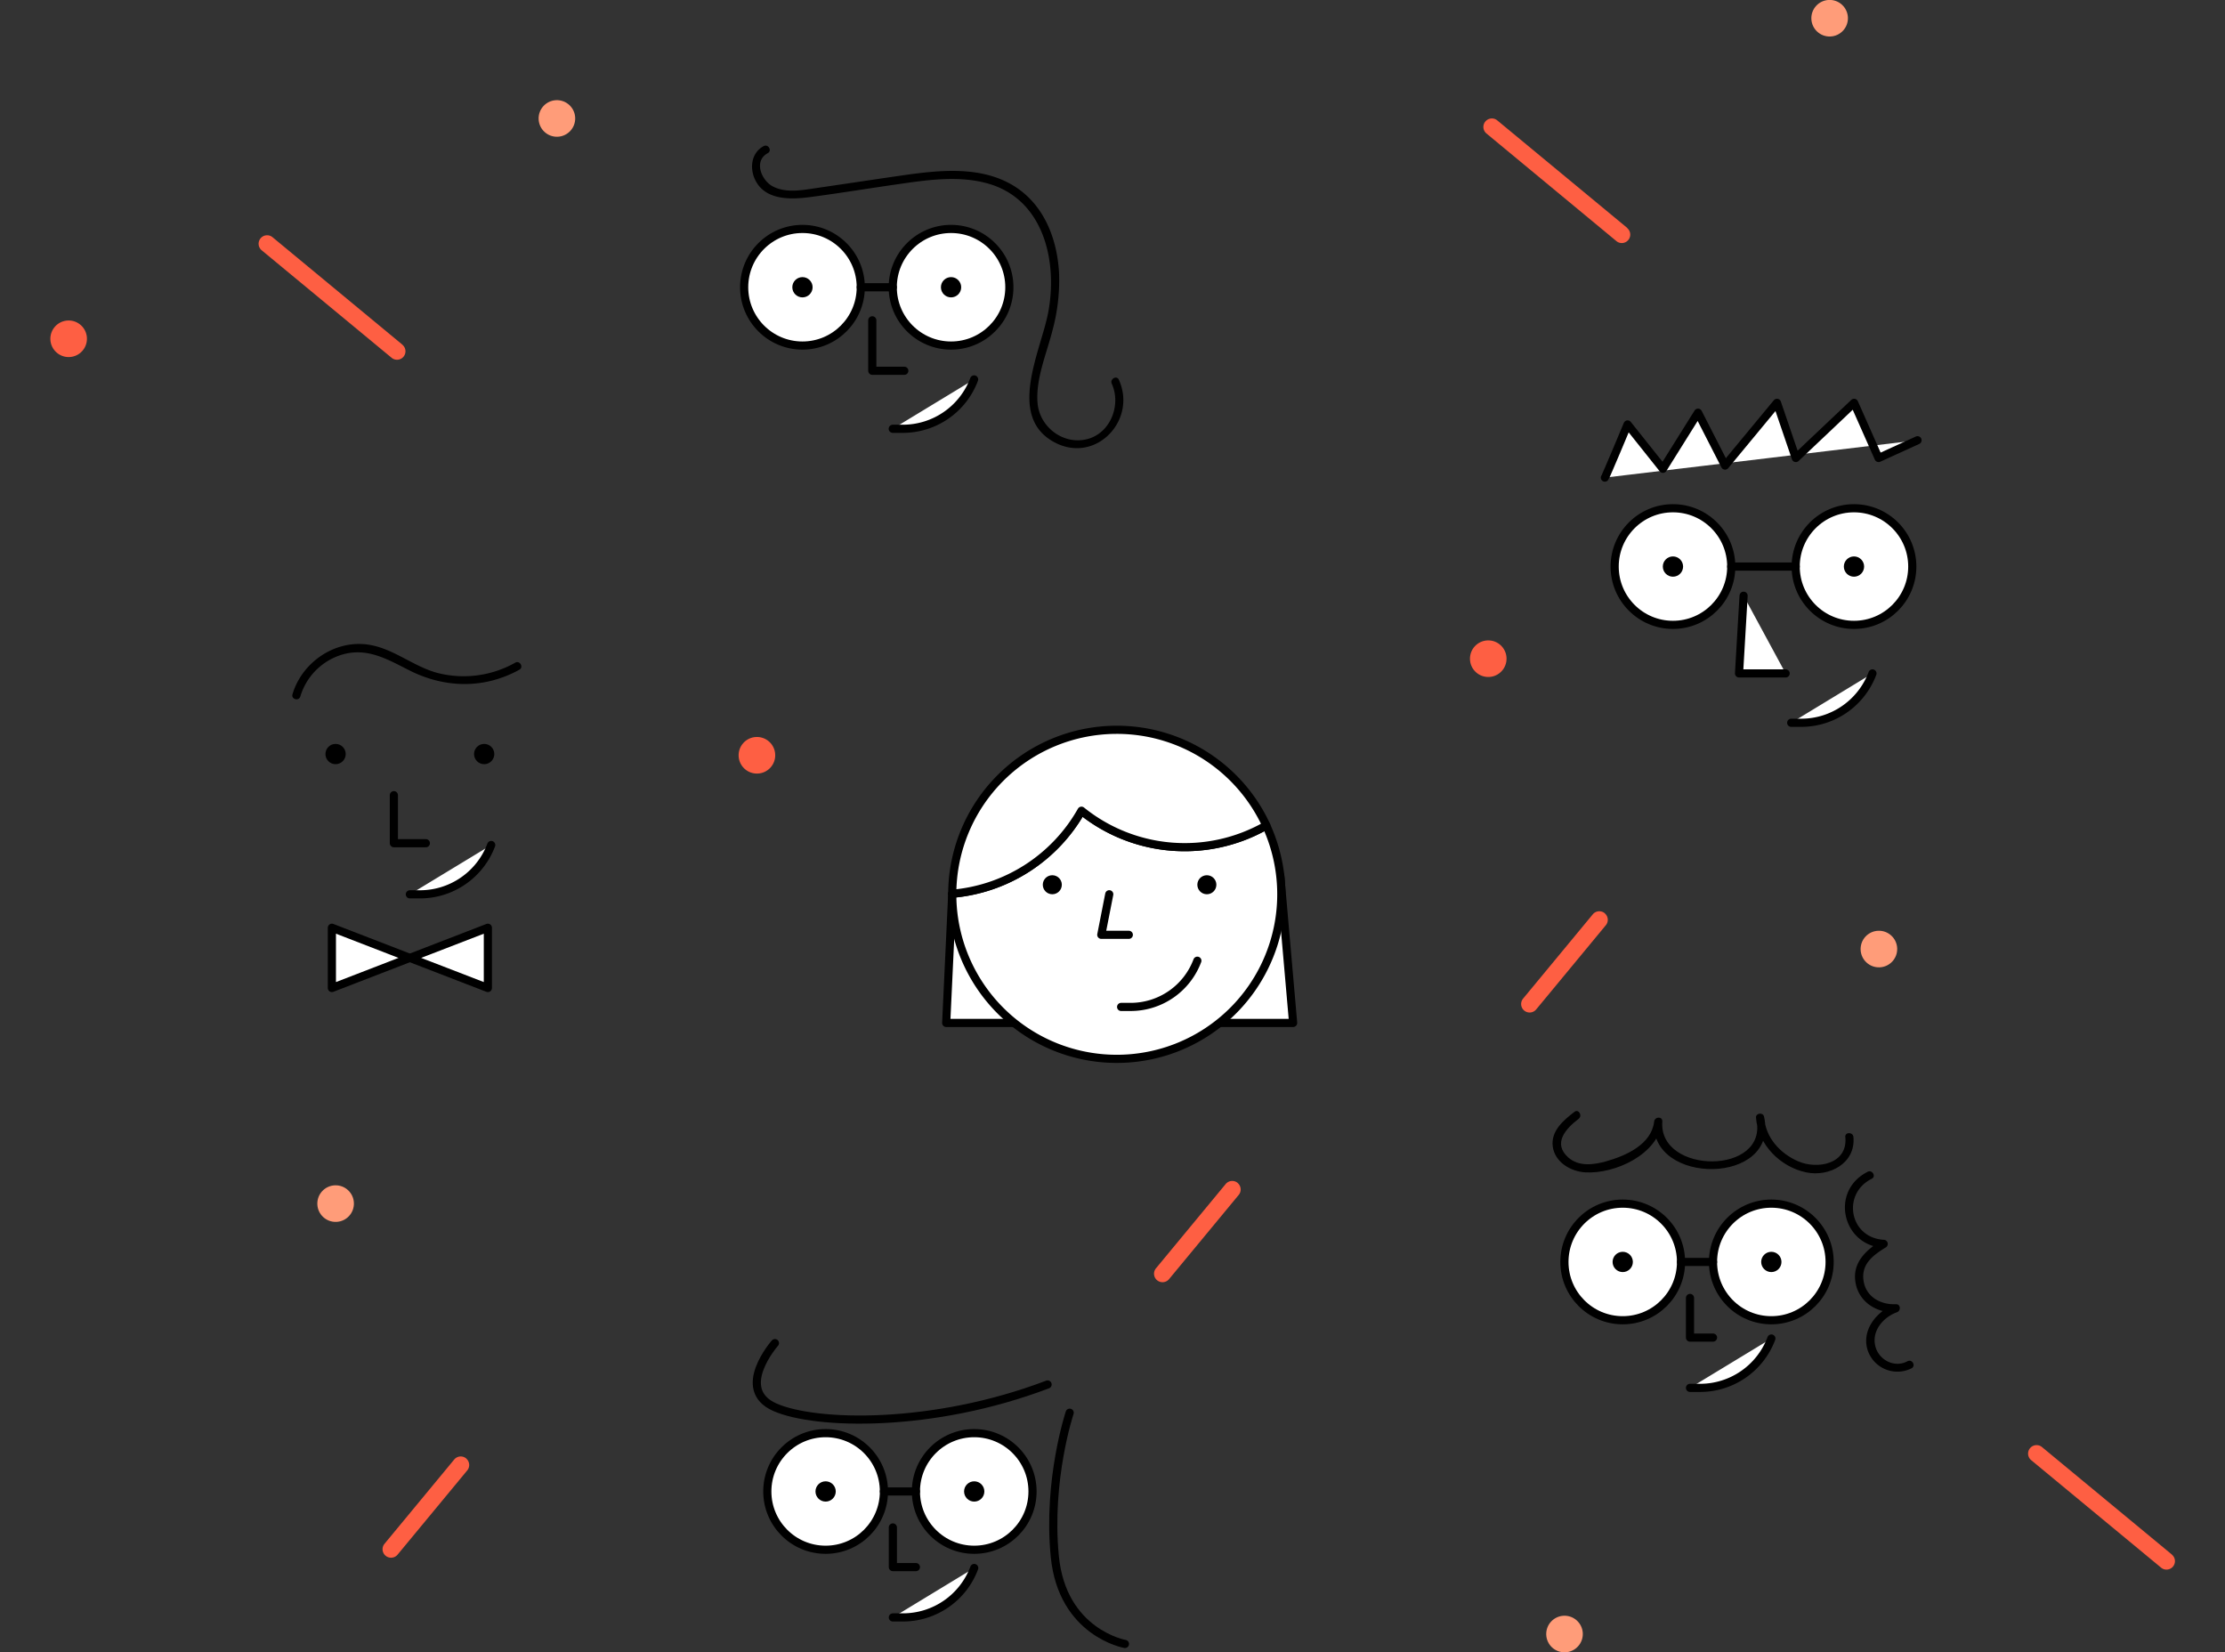 <svg xmlns="http://www.w3.org/2000/svg" viewBox="0 0 818.59 607.86"><rect x="0" y="0" width="818.59" height="607.86" fill="#333333" stroke="none"/><defs><style>.cls-1{isolation:isolate;}.cls-2{mix-blend-mode:multiply;}.cls-3{fill:#fff;}.cls-3,.cls-4{stroke:#000;stroke-linecap:round;stroke-linejoin:round;stroke-width:3px;}.cls-4{fill:none;}.cls-5{fill:#fe5f43;}.cls-6{fill:#ff9c79;}</style></defs><title>orange-faces</title><g class="cls-1"><g id="Layer_2" data-name="Layer 2"><g class="cls-2"><polygon class="cls-3" points="350.34 328.78 348.11 376.31 475.75 376.31 471 321.98 350.34 328.78"/><path class="cls-3" d="M397.88,298.24a60.53,60.53,0,0,1-47.54,30.54c0,.08,0,.15,0,.23a60.53,60.53,0,1,0,115.51-25.34,60.48,60.48,0,0,1-68-5.43Z"/><path class="cls-3" d="M410.87,268.47a60.53,60.53,0,0,0-60.53,60.31,60.53,60.53,0,0,0,47.54-30.54,60.48,60.48,0,0,0,68,5.43A60.53,60.53,0,0,0,410.87,268.47Z"/><circle cx="444.01" cy="325.47" r="3.5"/><circle cx="387.15" cy="325.47" r="3.5"/><polyline class="cls-3" points="408.1 328.97 405.17 343.89 415.3 343.89"/><path class="cls-3" d="M440.51,353.42h0a26.21,26.21,0,0,1-24.54,17h-3.5"/></g><g class="cls-2"><circle class="cls-3" cx="615.49" cy="208.42" r="21.45"/><circle class="cls-3" cx="682.09" cy="208.42" r="21.45"/><line class="cls-4" x1="636.93" y1="208.42" x2="660.65" y2="208.42"/><polyline class="cls-3" points="641.48 219.15 639.8 247.73 656.95 247.73"/><path class="cls-3" d="M688.89,247.73h0a28,28,0,0,1-26.19,18.16H659"/><circle cx="615.49" cy="208.42" r="3.73"/><circle cx="682.09" cy="208.42" r="3.73"/></g><path class="cls-3" d="M590.44,175.7c.4-.46,8.36-19.56,8.36-19.56l13,16.32,12.91-20.64,9.95,19.45,19.1-23.08,6.93,20.3,21.45-20.3,9,20.3,14.33-6.54"/><circle class="cls-3" cx="597.01" cy="464.23" r="21.45"/><circle class="cls-3" cx="651.68" cy="464.23" r="21.45"/><line class="cls-4" x1="618.46" y1="464.23" x2="630.23" y2="464.23"/><circle cx="597.01" cy="464.23" r="3.73"/><circle cx="651.68" cy="464.23" r="3.73"/><polyline class="cls-4" points="621.76 477.47 621.76 492.06 630.23 492.06"/><path class="cls-3" d="M651.69,492.4h0a28,28,0,0,1-26.19,18.16h-3.74"/><path d="M678.92,418.4c.87,9.81-10.27,11.91-17.42,8.79-6.55-2.86-11.9-8.63-12.43-16l-2.95.4c4.79,20.79-36,20.59-34.55,1,.14-2-2.78-1.87-3,0-1,8.43-10.35,12.53-17.51,14.58-4.68,1.34-10.23,2.11-14.15-1.43-5.82-5.24-.69-10.67,3.87-14.15,1.51-1.16,0-3.76-1.51-2.59-4.07,3.11-8.78,7.08-8,12.8s6.56,9.14,11.91,9.47c11,.67,26.94-6.63,28.37-18.68h-3c-1.73,23.72,46.28,23.5,40.44-1.85-.37-1.62-3.07-1.31-2.95.4.72,9.87,8.88,18.14,18.48,20.14,8.47,1.77,18.23-3.32,17.37-13-.17-1.91-3.17-1.93-3,0Z"/><path d="M687.12,431.07c-13.94,7-9.42,27.13,5.94,28l-.76-2.8c-5.87,3.63-11.12,8.4-9.56,16,1.44,7,8,10.83,14.8,10.52l-.4-2.95c-6.8,2.48-12.63,9.78-9.86,17.31a11.54,11.54,0,0,0,16,6.2c1.7-.92.19-3.51-1.51-2.59-4.7,2.53-10.38-.35-11.76-5.3-1.6-5.71,2.75-10.86,7.9-12.73,1.5-.54,1.4-3-.4-2.95-5.69.26-11.13-2.77-11.93-8.83s3.67-9.26,8.21-12.07a1.51,1.51,0,0,0-.76-2.8c-12.6-.74-15.52-16.9-4.42-22.44,1.73-.86.21-3.45-1.51-2.59Z"/><g class="cls-2"><circle class="cls-3" cx="303.75" cy="548.66" r="21.45"/><circle class="cls-3" cx="358.42" cy="548.66" r="21.45"/><line class="cls-4" x1="325.2" y1="548.66" x2="336.97" y2="548.66"/><circle cx="303.75" cy="548.66" r="3.73"/><circle cx="358.42" cy="548.66" r="3.73"/><polyline class="cls-4" points="328.49 561.9 328.49 576.49 336.97 576.49"/><path class="cls-3" d="M358.42,576.82h0A28,28,0,0,1,332.23,595h-3.74"/><path class="cls-4" d="M285.1,494.09s-15,17,0,23.6,58.08,7.68,100.32-8.38"/><path class="cls-4" d="M393.54,519.7s-8.22,24.59-5.48,52.8,25.82,32.26,25.82,32.26"/></g><g class="cls-2"><circle class="cls-3" cx="295.23" cy="105.67" r="21.45"/><circle class="cls-3" cx="349.9" cy="105.67" r="21.45"/><line class="cls-4" x1="316.68" y1="105.67" x2="328.45" y2="105.67"/><circle cx="295.23" cy="105.67" r="3.73"/><circle cx="349.9" cy="105.67" r="3.73"/><polyline class="cls-4" points="320.92 117.83 320.92 136.4 332.7 136.4"/><path class="cls-3" d="M358.38,139.58h0a28,28,0,0,1-26.19,18.16h-3.74"/><path d="M280.94,53.76c-4.76,2.58-5.28,8.56-2.8,13,3.87,7,13,6.64,19.8,5.75,11.41-1.5,22.78-3.39,34.18-5,10.16-1.47,21-2.83,31-.09,20.92,5.68,26.12,28.75,22.49,47.67-2.73,14.24-15.42,38.4,2.55,47.73,15.07,7.82,30.24-8.27,23.46-23.15-.8-1.75-3.39-.23-2.59,1.51,3.47,7.61-.3,17.85-8.66,20.25-8.84,2.54-17.84-4.14-18.64-13.08s3.42-18.48,5.57-27.13a70.45,70.45,0,0,0,2.34-20.66c-.62-12.1-5.15-24.42-15.51-31.44-12.27-8.31-28.19-6.6-42.06-4.61C321.7,66,311.3,67.59,300.9,69.1c-5.3.77-11.58,2.09-16.58-.53-4.19-2.19-7.15-9.36-1.87-12.22,1.7-.92.19-3.51-1.51-2.59Z"/></g><g class="cls-2"><circle cx="123.46" cy="277.39" r="3.73"/><circle cx="178.13" cy="277.39" r="3.73"/><polyline class="cls-4" points="144.91 292.53 144.91 310.19 156.68 310.19"/><path class="cls-3" d="M180.72,310.85h0A28,28,0,0,1,154.53,329h-3.74"/><polygon class="cls-3" points="122.1 363.46 122.1 341.29 150.79 352.38 122.1 363.46"/><polygon class="cls-3" points="179.49 341.29 179.49 363.46 150.79 352.38 179.49 341.29"/><path d="M110.5,256.19a22.89,22.89,0,0,1,16.66-15.72c8.8-2,16.09,2.45,23.65,6.24,13,6.5,27.44,6.74,40.26-.34,1.69-.93.18-3.53-1.51-2.59a38.67,38.67,0,0,1-28.39,3.83c-8.71-2.25-15.81-8.59-24.68-10.3-12.63-2.43-25.31,6-28.88,18.09-.55,1.86,2.35,2.65,2.89.8Z"/></g><circle class="cls-5" cx="547.53" cy="242.34" r="6.73" transform="translate(-9.43 22.53) rotate(-2.34)"/><circle class="cls-5" cx="25.25" cy="124.63" r="6.73" transform="translate(-5.06 1.13) rotate(-2.34)"/><circle class="cls-5" cx="278.46" cy="277.39" r="6.73" transform="matrix(1, -0.04, 0.04, 1, -11.08, 11.59)"/><circle class="cls-6" cx="123.46" cy="442.78" r="6.73" transform="translate(-17.96 5.4) rotate(-2.34)"/><circle class="cls-6" cx="204.89" cy="43.59" r="6.73" transform="translate(-1.61 8.39) rotate(-2.34)"/><circle class="cls-6" cx="673.13" cy="6.73" r="6.73" transform="translate(0.29 27.46) rotate(-2.34)"/><circle class="cls-6" cx="691.25" cy="349.15" r="6.73" transform="translate(-13.67 28.49) rotate(-2.34)"/><circle class="cls-6" cx="575.57" cy="601.13" r="6.73" transform="translate(-24.04 23.98) rotate(-2.34)"/><path class="cls-5" d="M598.76,84a3.11,3.11,0,0,1-4.19,4.6L546.87,49.1a3.11,3.11,0,1,1,4-4.8l47.7,39.46Z"/><path class="cls-5" d="M148.16,126.93a3.11,3.11,0,0,1-4.19,4.6L96.27,92.07a3.11,3.11,0,0,1,4-4.8l47.7,39.46Z"/><path class="cls-5" d="M799.16,572a3.11,3.11,0,0,1-4.19,4.6l-47.7-39.46a3.11,3.11,0,1,1,4-4.8l47.7,39.46Z"/><path class="cls-5" d="M590.6,336.17a3.11,3.11,0,0,1,.2,4.18l-25.64,31a3.11,3.11,0,1,1-4.8-4l25.64-31a3.11,3.11,0,0,1,4.38-.41Z"/><path class="cls-5" d="M455.54,435.38a3.11,3.11,0,0,1,.2,4.18l-25.64,31a3.11,3.11,0,1,1-4.8-4l25.64-31a3.11,3.11,0,0,1,4.38-.41Z"/><path class="cls-5" d="M171.71,536.73a3.11,3.11,0,0,1,.2,4.18l-25.64,31a3.11,3.11,0,1,1-4.8-4l25.64-31a3.11,3.11,0,0,1,4.38-.41Z"/></g></g></svg>